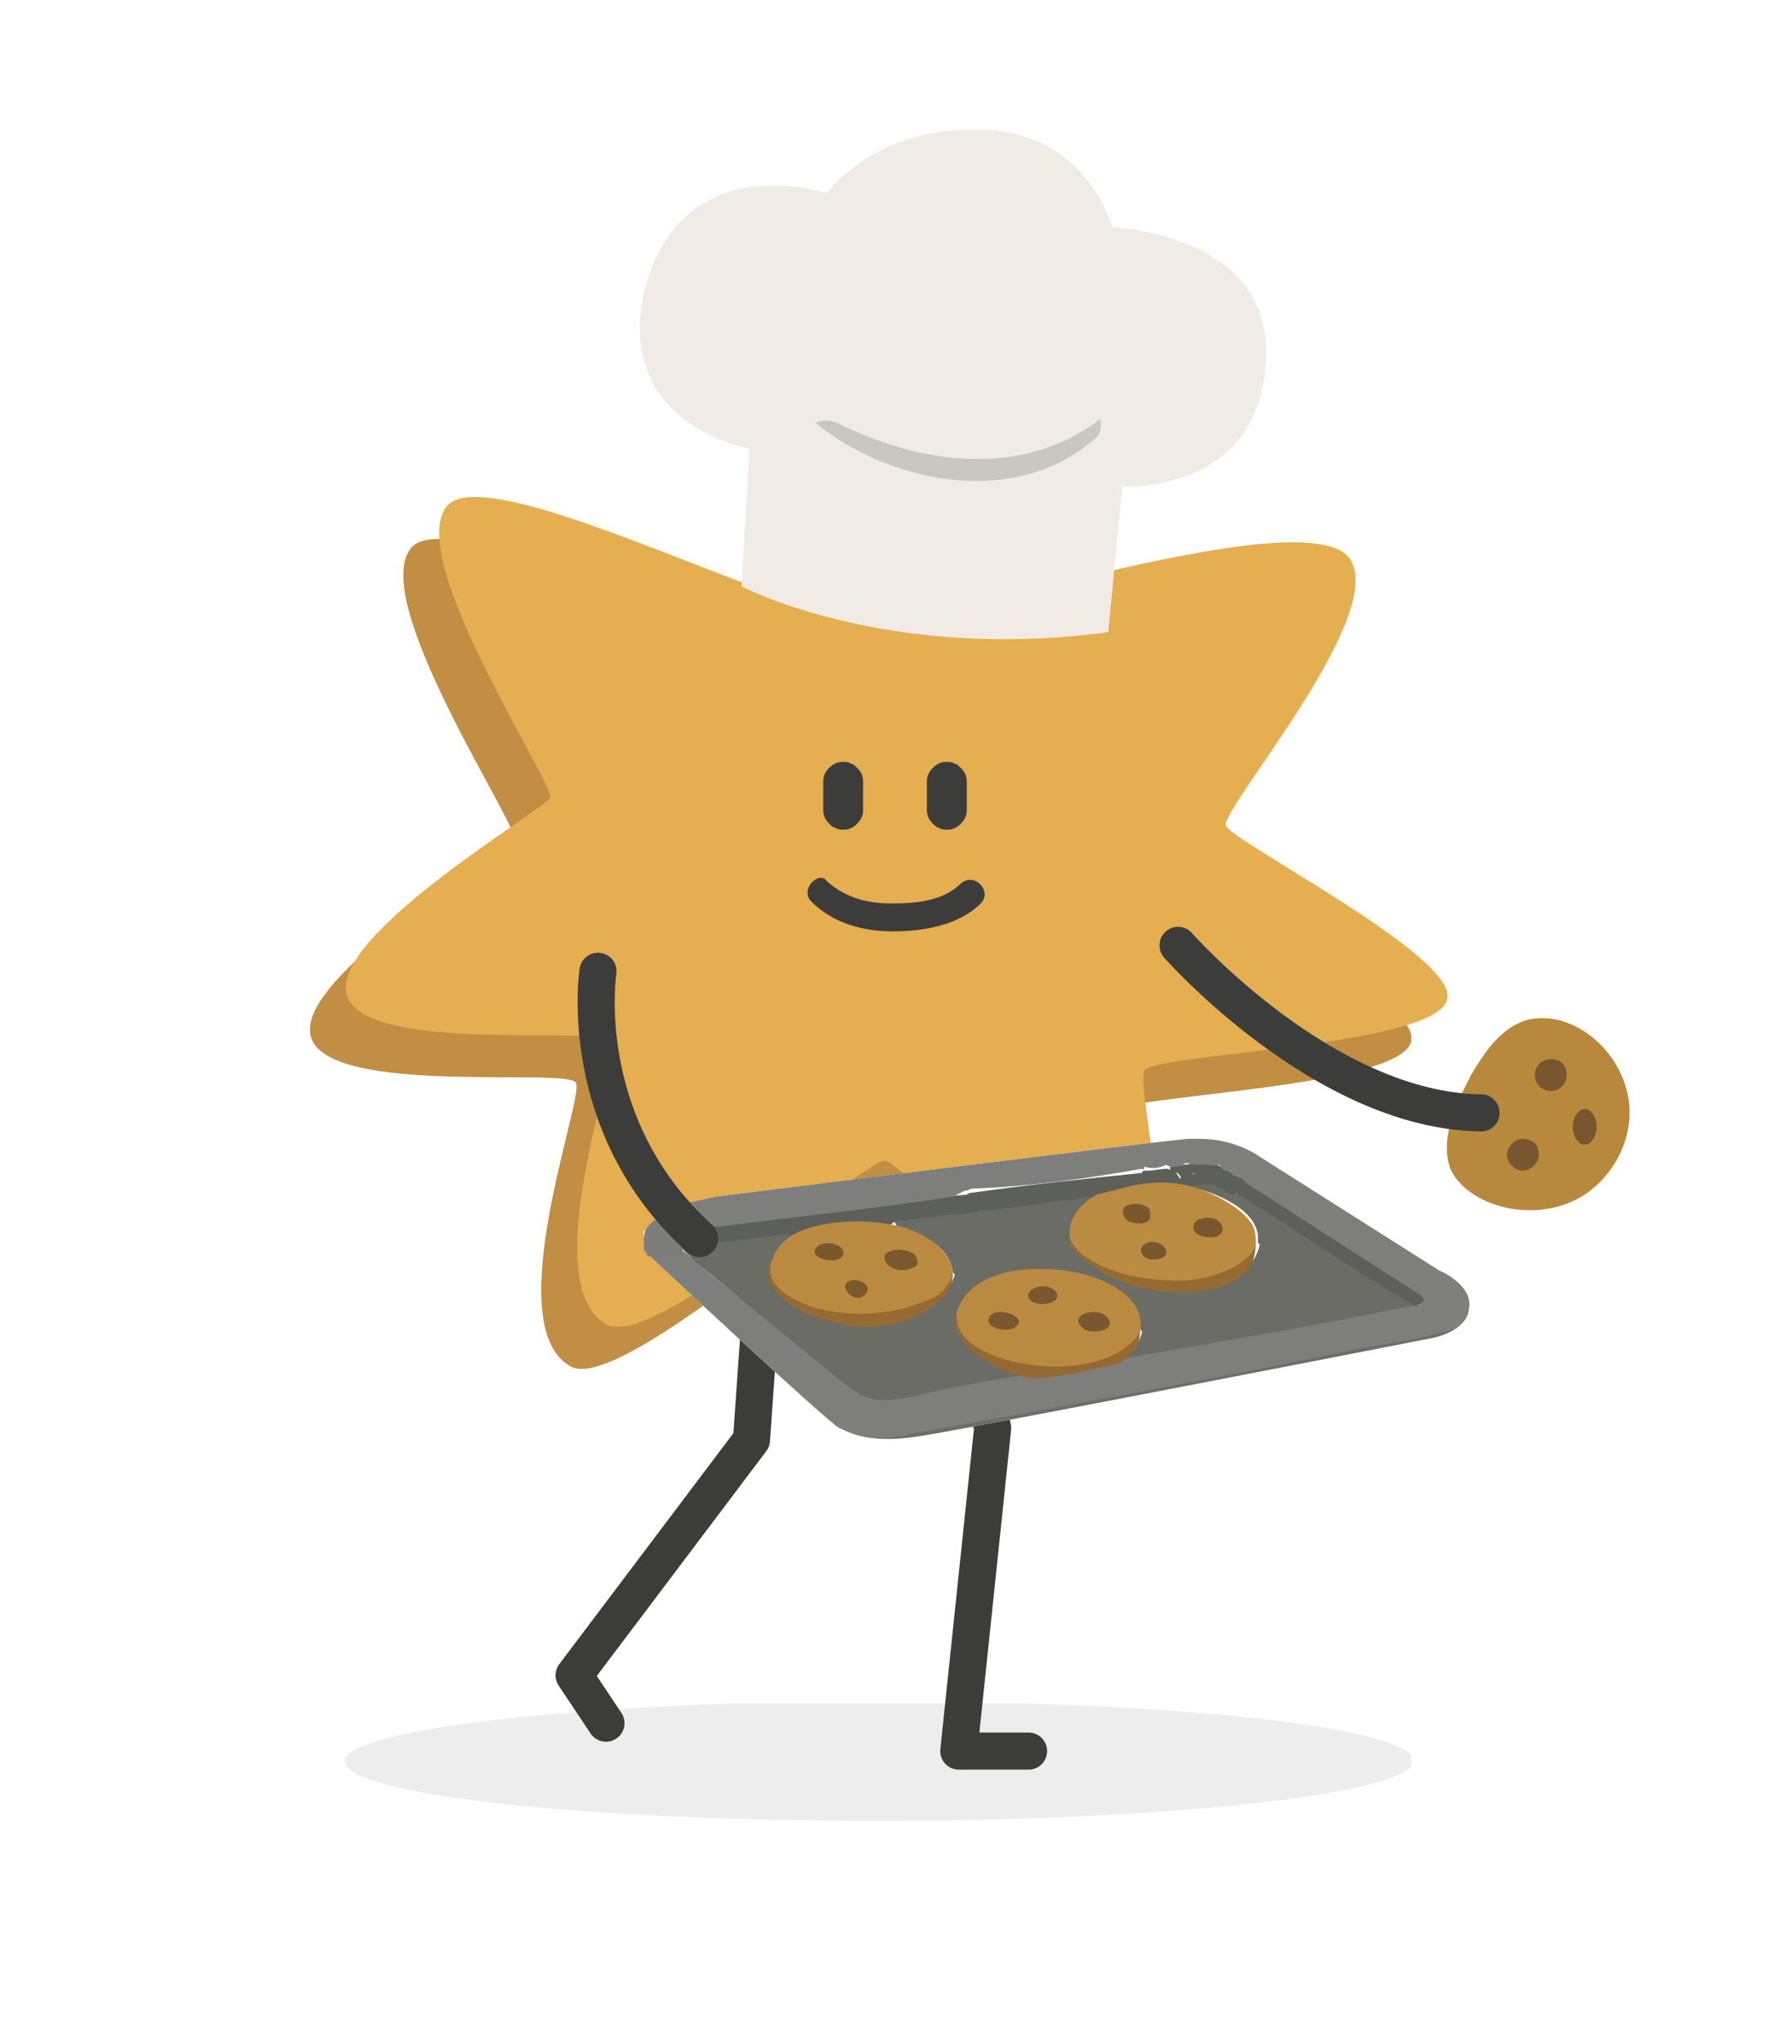 <svg xmlns="http://www.w3.org/2000/svg" xmlns:xlink="http://www.w3.org/1999/xlink" id="Livello_1" x="0px" y="0px" viewBox="0 0 89.9 102.5" style="enable-background:new 0 0 89.9 102.5;" xml:space="preserve"><style type="text/css">	.st0{clip-path:url(#SVGID_2_);}	.st1{clip-path:url(#SVGID_4_);fill:#B8893D;}	.st2{clip-path:url(#SVGID_4_);}	.st3{clip-path:url(#SVGID_6_);fill:#EDEDED;}	.st4{clip-path:url(#SVGID_8_);fill:#C18E44;}			.st5{clip-path:url(#SVGID_4_);fill:none;stroke:#3C3C3B;stroke-width:1.86;stroke-linecap:round;stroke-linejoin:round;stroke-miterlimit:10;}	.st6{clip-path:url(#SVGID_4_);fill:#E4AE51;}	.st7{clip-path:url(#SVGID_4_);fill:#3C3C3B;}	.st8{clip-path:url(#SVGID_4_);fill:#F0EBE5;}	.st9{clip-path:url(#SVGID_4_);fill:#C8C8C1;}	.st10{clip-path:url(#SVGID_4_);fill:#78562F;}	.st11{clip-path:url(#SVGID_10_);fill:#FFFEFE;}	.st12{clip-path:url(#SVGID_10_);fill:#6D6D69;}	.st13{clip-path:url(#SVGID_10_);fill:#6C6C66;}	.st14{clip-path:url(#SVGID_10_);fill:#5E5F5A;}	.st15{clip-path:url(#SVGID_10_);fill:#5D5F5A;}	.st16{clip-path:url(#SVGID_10_);fill:#BA8B40;}	.st17{clip-path:url(#SVGID_10_);fill:#956B32;}	.st18{clip-path:url(#SVGID_10_);fill:#79582F;}	.st19{clip-path:url(#SVGID_10_);fill:#79572E;}	.st20{clip-path:url(#SVGID_10_);fill:#7E7F7C;}	.st21{clip-path:url(#SVGID_10_);fill:#946A32;}	.st22{clip-path:url(#SVGID_10_);fill:#BA8A40;}	.st23{clip-path:url(#SVGID_10_);fill:#7A582F;}	.st24{clip-path:url(#SVGID_10_);fill:#7A582E;}	.st25{clip-path:url(#SVGID_10_);fill:#7A592F;}	.st26{clip-path:url(#SVGID_10_);fill:#7B582E;}	.st27{clip-path:url(#SVGID_12_);fill:#7D7D7B;}			.st28{clip-path:url(#SVGID_12_);fill:none;stroke:#3C3C3B;stroke-width:1.86;stroke-linecap:round;stroke-linejoin:round;stroke-miterlimit:10;}	.st29{clip-path:url(#SVGID_14_);}	.st30{clip-path:url(#SVGID_18_);fill:#E19F38;}	.st31{clip-path:url(#SVGID_18_);fill:#C43024;}	.st32{clip-path:url(#SVGID_18_);fill:#FAF0DF;}	.st33{clip-path:url(#SVGID_18_);fill:#4763AC;}	.st34{clip-path:url(#SVGID_18_);fill:#95C6EC;}</style><g>	<defs>		<rect id="SVGID_1_" x="-38" y="-8.5" width="273" height="139.3"></rect>	</defs>	<clipPath id="SVGID_2_">		<use xlink:href="#SVGID_1_" style="overflow:visible;"></use>	</clipPath>	<g class="st0">		<defs>			<rect id="SVGID_3_" x="-38" y="-8.5" width="273" height="139.3"></rect>		</defs>		<clipPath id="SVGID_4_">			<use xlink:href="#SVGID_3_" style="overflow:visible;"></use>		</clipPath>		<path class="st1" d="M73.8,53.9c0.6-1,1.5-2.5,3-2.8c2.1-0.4,4.5,1.5,4.9,4c0.3,1.9-0.7,3.8-2.2,4.8c-2.3,1.5-5.7,0.7-6.7-1.2   C72.1,57,73.3,54.9,73.8,53.9"></path>		<g class="st2">			<g>				<defs>					<rect id="SVGID_5_" x="17.3" y="85.4" width="53.5" height="5.9"></rect>				</defs>				<clipPath id="SVGID_6_">					<use xlink:href="#SVGID_5_" style="overflow:visible;"></use>				</clipPath>				<path class="st3" d="M17.3,88.3c0-1.6,12-3,26.8-3s26.8,1.3,26.8,3c0,1.6-12,3-26.8,3S17.3,90,17.3,88.3"></path>			</g>		</g>		<g class="st2">			<g>				<defs>					<rect id="SVGID_7_" x="15.4" y="16.7" width="55.4" height="52.7"></rect>				</defs>				<clipPath id="SVGID_8_">					<use xlink:href="#SVGID_7_" style="overflow:visible;"></use>				</clipPath>				<path class="st4" d="M59.7,43.5c-0.3-0.8,8.2-10.6,6.2-13.4c-1.3-1.8-8.5-0.2-13.6,1c3.3-4.7,2.6-11.2-0.2-13.4     c-2.1-1.7-6.8-1.1-9.8,0.4c-1.8,0.9-3.8,2.5-3.5,3.3c0.5,1.1,4.8-0.3,5.7,1c0.9,1.4-2.4,4.5-2.8,4.9c-1.9,1.8-3.9,3.1-6,4.1     c-5.4-2-13.7-5.7-15.1-3.9c-2.1,2.7,5.5,14,5.2,14.6c-0.3,0.6-11.1,6.9-10.2,9.9c0.9,3,13,1.5,13.3,2.3     c0.4,0.8-3.9,12.1-0.3,14.2c2.3,1.4,13-8.3,14-8.2c1,0.1,10.2,10.6,13.4,8.6c1.8-1-0.8-12.2-0.4-13.1c0.4-0.9,14.7-1.2,15.2-3.6     C71.3,50.1,60,44.3,59.7,43.5"></path>			</g>		</g>		<polyline class="st5" points="46.8,58.7 49.8,71.6 48.1,87.8 51.6,87.8   "></polyline>		<polyline class="st5" points="38.7,58 37.7,72.2 28.8,84 30.4,86.4   "></polyline>		<path class="st6" d="M61.5,41.4c-0.3-0.8,8.2-10.6,6.2-13.4c-1.3-1.8-8.5-0.2-13.6,1c3.3-4.7,2.6-11.2-0.2-13.4   c-2.1-1.7-6.8-1.1-9.8,0.4c-1.8,0.9-3.8,2.5-3.5,3.3c0.5,1.1,4.8-0.3,5.7,1c0.9,1.4-2.4,4.5-2.8,4.9c-1.9,1.8-3.9,3.1-6,4.1   c-5.4-2-13.7-5.7-15.1-3.9c-2.1,2.7,5.5,14,5.2,14.6c-0.3,0.6-11.1,6.9-10.2,9.9c0.9,3,13,1.5,13.3,2.3c0.4,0.8-3.9,12.1-0.3,14.2   c2.3,1.4,13-8.3,14-8.2c1,0.1,10.2,10.6,13.4,8.6c1.8-1-0.8-12.2-0.4-13.1c0.4-0.9,14.7-1.2,15.2-3.6C73.2,48,61.8,42.2,61.5,41.4   "></path>		<path class="st7" d="M40.7,45.2c1.1,1.1,2.6,1.5,4.1,1.5c1.5,0,3.3-0.3,4.4-1.4c0.6-0.6-0.3-1.6-1-1c-0.9,0.9-2.3,1-3.5,1   c-1.2,0-2.3-0.3-3.2-1.1C41.1,43.6,40.1,44.6,40.7,45.2"></path>		<path class="st5" d="M59.1,47.4c0,0,7.3,8.3,15.2,8.4"></path>		<path class="st7" d="M41.3,39.2v1.2v0.2c0,0.3,0.1,0.5,0.3,0.7c0.1,0.1,0.2,0.2,0.3,0.2c0.1,0.1,0.3,0.1,0.4,0.1   c0.3,0,0.5-0.1,0.7-0.3c0.2-0.2,0.3-0.4,0.3-0.7v-1.2v-0.2c0-0.3-0.1-0.5-0.3-0.7c-0.1-0.1-0.2-0.2-0.3-0.2   c-0.1-0.1-0.3-0.1-0.4-0.1c-0.3,0-0.5,0.1-0.7,0.3C41.4,38.7,41.3,38.9,41.3,39.2"></path>		<path class="st7" d="M46.5,39.2v1.2v0.2c0,0.3,0.1,0.5,0.3,0.7c0.1,0.1,0.2,0.2,0.3,0.2c0.1,0.1,0.3,0.1,0.4,0.1   c0.3,0,0.5-0.1,0.7-0.3c0.2-0.2,0.3-0.4,0.3-0.7v-1.2v-0.2c0-0.3-0.1-0.5-0.3-0.7c-0.1-0.1-0.2-0.2-0.3-0.2   c-0.1-0.1-0.3-0.1-0.4-0.1c-0.3,0-0.5,0.1-0.7,0.3C46.6,38.7,46.5,38.9,46.5,39.2"></path>		<path class="st8" d="M37.6,22.5l-0.4,6.9c0,0,7.2,3.8,18.4,2.3l0.7-7.3c0,0,6.8,0.4,7.2-6.2c0.5-6.5-7.7-6.8-7.7-6.8   s-1.3-4.9-6.7-4.9c-5.4-0.1-7.6,3.2-7.6,3.2s-7.1-2.4-9.1,4.6C30.6,21.3,37.6,22.5,37.6,22.5"></path>		<path class="st9" d="M40.9,21.2c0.5-0.2,0.8-0.1,1.1,0c4.2,2.1,9.3,2.8,13.2-0.2c0.1,0.6-0.1,0.9-0.4,1.1   C50.8,25.5,44.6,24.2,40.9,21.2"></path>		<path class="st10" d="M77,53.9c0-0.4,0.3-0.8,0.8-0.8s0.8,0.3,0.8,0.8c0,0.4-0.3,0.8-0.8,0.8S77,54.3,77,53.9"></path>		<path class="st10" d="M78.9,56.5c0-0.5,0.3-0.9,0.6-0.9s0.6,0.4,0.6,0.9c0,0.5-0.3,0.9-0.6,0.9S78.9,57,78.9,56.5"></path>		<path class="st10" d="M75.6,57.9c0-0.4,0.4-0.8,0.8-0.8c0.5,0,0.8,0.3,0.8,0.8c0,0.4-0.4,0.8-0.8,0.8C76,58.7,75.6,58.3,75.6,57.9   "></path>	</g>	<g class="st0">		<defs>			<path id="SVGID_9_" d="M59.6,57.1c-2.2,0.2-23.7,2.9-23.7,2.9l-1.8,0.4l1.3,0.9l-0.3,0.7l-1.2,0.7l-1.6-1v1c0,0,9.2,8.6,9.8,8.9    c0.7,0.3,1.6,0.8,4.1,0.4c2.6-0.4,25.6-4.9,25.6-4.9s1.8-0.3,1.9-1.5c0.2-1.2-1.5-1.9-1.5-1.9L63.2,58c0,0-1.2-0.9-3-0.9    C60,57.1,59.8,57.1,59.6,57.1"></path>		</defs>		<clipPath id="SVGID_10_">			<use xlink:href="#SVGID_9_" style="overflow:visible;"></use>		</clipPath>		<rect x="9.7" y="-1.3" class="st11" width="66.9" height="100.3"></rect>		<path class="st12" d="M73.1,66.6c-0.6,0.5-1.4,0.6-2.2,0.8c-3.7,0.9-7.8,1.5-11.6,2.3c-3.8,0.7-7.6,1.5-11.4,2.1   c-2,0.3-4.2,1-6-0.2l0.9,0.2c1.2,0.3,2.5,0,3.7-0.2c7.4-1.2,14.7-2.9,22.1-4.3c1.4-0.3,2.8-0.4,4.2-0.8   C72.9,66.6,73.1,66.5,73.1,66.6"></path>		<path class="st13" d="M60.8,59.3c0.1-0.2,0.2,0,0.2,0.1c0.2-0.2,0.8,0.1,0.8,0.4l0.4,0.1c2.7,1.7,5.4,3.4,8.1,5.1   c0.4,0.1,0.6,0.3,0.9,0.6c-1.4,0.4-3.4,0.7-4.9,1c-3.4,0.6-6.8,1.2-10.1,1.8l0-0.2c0.6-0.3,0.9-0.8,1.1-1.4l-0.1-0.2   c0.1-1.6-1.9-2.4-3.2-2.7c-1.9-0.4-4.9-0.3-5.8,1.7L48,65.8c-0.4,1.8,2.4,3,3.9,3.1L52,69c-0.9,0.3-1.9,0.4-2.9,0.5   c-1.4,0.3-3.1,0.7-4.5,0.8c-1,0.1-1.3-0.2-2-0.7c-2.7-1.9-5.1-4.3-7.7-6.3l-0.7-0.7c0.3,0,0.7-0.1,0.8-0.5c0.1-0.1,0.3-0.1,0.5,0   c1.3-0.1,2.5-0.3,3.8-0.4c0.3-0.1,0.5,0,0.5,0.2l0,0.2c-0.5,0.2-0.8,0.6-0.9,1.1l-0.2,0.1c-0.4,2,2.9,3,4.5,3.1   c1.8,0.1,4.2-0.7,4.7-2.5l-0.1-0.1c-0.2-1.4-1.7-2-2.8-2.3l-0.1-0.2c0-0.1-0.1-0.1,0-0.2c0.4-0.2,1.8-0.4,2.3-0.4   c0.2,0,0.5,0,0.7,0c0.1-0.1,0.2-0.1,0.2,0c0.3-0.2,0.7-0.3,1.1-0.1c0.1-0.1,0.2-0.1,0.4-0.1c0.8-0.3,1.9-0.4,2.7-0.3   c0-0.2,0.1-0.2,0.2-0.1c0,0,0.1-0.1,0.1-0.1c0.2-0.1,1.6-0.3,1.9-0.3c0.1,0,0.2,0,0.3,0.1c0.1,0,0.1,0.1,0,0.1l0,0.2   c-0.6,0.4-1,1-0.9,1.8l-0.1,0.1c0.7,1.1,2.5,2,3.8,2.3c1.9,0.4,5.1,0.4,5.6-1.9l-0.1-0.1c0.2-1.6-2.1-2.5-3.4-2.8l-0.1-0.2   c0.1-0.2,0.7-0.3,1-0.3C60.6,59.1,60.7,59.2,60.8,59.3"></path>		<path class="st14" d="M62.2,59c3.1,1.8,6,3.9,9.1,5.8c0.5,0.4,0.3,0.6-0.2,0.7c-0.6-0.3-1.3-0.7-1.9-1.1c-2.5-1.5-4.9-3.2-7.4-4.7   c0.1-0.1-0.1-0.3-0.2-0.4C61.5,58.9,61.9,59.1,62.2,59"></path>		<path class="st15" d="M61.3,58.5L61.3,58.5c0.1,0.3,0.2,0.4,0.5,0.3c0.2,0.1,0.3,0.2,0.5,0.3c0,0.1-0.2,0.2-0.5,0.2l0,0.2   c0.3,0.3,0.3,0.4,0,0.4c-0.4-0.2-0.4-0.3-0.8-0.4c0-0.1-0.1-0.1-0.2-0.1c-0.3-0.1-1,0.1-1.4,0.1l-0.2,0.1   c-1.3-0.3-2.6,0.1-3.9,0.4L55,59.9C54.9,60,54.8,60,54.7,60c-0.8,0.2-1.6,0.2-2.4,0.3c-0.1,0-0.1,0-0.2,0.1   c-0.9,0.1-1.8,0.2-2.7,0.3c-0.2,0-0.3-0.1-0.4,0.1c-0.4,0-0.7,0.1-1.1,0.1c0-0.1,0-0.1-0.2,0c-0.8,0.1-1.6,0.2-2.4,0.3   c-0.2,0-0.4,0-0.6,0.2l-0.2,0.1C43,61.3,41.4,61.4,40,62l-0.2,0c-0.1,0-0.3-0.1-0.4-0.1c-1.2,0.1-2.7,0.4-3.9,0.4   c-0.2,0-0.4-0.1-0.6-0.1c0.1-0.3,0.1-0.5,0-0.7c3.3-0.5,6.7-0.8,10-1.2c1.2-0.2,2.4-0.3,3.6-0.4c0.1,0,0.2,0,0.3-0.1   c2.8-0.4,5.7-0.7,8.6-1c0.1,0.1,0.1,0,0.1-0.1c0.4,0,0.7-0.1,1.1-0.1c0.1,0.1,0.3,0.1,0.4,0.2l0.2,0.3c0.2-0.3,0.5-0.5,0.7-0.2   l0-0.2c-0.2,0-0.6,0-0.5-0.3C60.2,58.3,60.7,58.3,61.3,58.5"></path>		<path class="st14" d="M59.6,58.4c0.1,0.3,0.4,0.1,0.7,0.2c-0.1,0.1-0.2,0.7-0.3,0.4c-0.1-0.1,0-0.2-0.3-0.2   c-0.4,0.1-0.2,0.6-0.7,0.5l0.3-0.1c-0.1-0.3-0.2-0.5-0.6-0.4l0-0.3C58.9,58.5,59.2,58.4,59.6,58.4"></path>		<path class="st14" d="M57.5,58.7l0.5,0.4c0.2,0.1,0.3-0.2,0.4,0.2h-0.8c0.1-0.3,0.1-0.3-0.2-0.2l0.1,0.2c-0.3-0.1-0.6,0.1-0.8,0.1   c0,0,0-0.1-0.1-0.1c-0.1,0-0.3,0-0.2-0.2c0.1-0.1,0.5,0,0.7,0c0,0,0.3-0.2,0.2-0.2C57.3,58.7,57.3,58.7,57.5,58.7"></path>		<path class="st14" d="M61.8,58.8c-0.1,0.4-0.6,0-0.5-0.3C61.5,58.6,61.6,58.7,61.8,58.8"></path>		<path class="st14" d="M48.8,59.8c0,0.2,0.1,0.4,0,0.7c-0.1-0.1-0.1-0.4-0.1-0.5c0-0.2,0.2-0.1-0.2-0.1   C48.6,59.8,48.7,59.8,48.8,59.8"></path>		<path class="st14" d="M47.9,60.9c-0.1,0-0.2,0-0.2,0c0.2-0.2,0.2-0.5-0.1-0.3c0,0-0.1,0.1-0.1,0.2c-0.1,0.1-0.4,0-0.5-0.2   c0.3-0.4,0.4,0,0.6-0.1c0.2-0.1,0-0.3,0-0.3c0,0,0.2-0.1,0.2-0.1c0,0,0,0.1,0,0.2C48,60.5,48.1,60.5,47.9,60.9"></path>		<path class="st14" d="M52.2,60.4c0.2-0.2-0.2-0.2-0.2-0.3c-0.2-0.3,0.2-0.2,0.3-0.3c0.1-0.1,0.1-0.3,0.2-0.3   c0.1-0.1,0.2,0.4,0.1,0.5c-0.2,0.1-0.4-0.1-0.2,0.3C52.3,60.3,52.3,60.3,52.2,60.4"></path>		<path class="st14" d="M55,59.9C55,60,54.8,60,54.7,60.1V60C54.8,59.9,55,59.9,55,59.9"></path>		<path class="st14" d="M49.4,60.7c-0.1,0-0.3,0-0.4,0.1C49.2,60.5,49.2,60.6,49.4,60.7"></path>		<path class="st14" d="M60.8,59.3c0.1-0.1,0.1-0.2,0.3-0.2L61,59.4C60.9,59.4,60.8,59.3,60.8,59.3"></path>		<path class="st14" d="M55.2,59.2c0,0-0.1,0.2,0.1,0.3c0.2,0,0-0.5,0.3-0.3c0.1,0,0,0.1,0.1,0.2c0.1,0.1,0.3,0,0.2,0.2   c-0.2,0-0.4,0.1-0.5,0.1c-0.1,0-0.1-0.1-0.2-0.1c-0.1,0-0.1,0-0.2,0c-0.1,0,0-0.2-0.1-0.1c0,0-0.2,0.4-0.4,0.2   c-0.1-0.1,0.3-0.4,0.3-0.5C54.8,59.2,55.2,59.2,55.2,59.2"></path>		<path class="st14" d="M48.2,60.5c0,0,0.1-0.2,0.1-0.3L48,60.1c0.3-0.1,0.6,0,0.5,0.3C48.5,60.6,48.2,60.6,48.2,60.5"></path>		<path class="st14" d="M53.7,59.6l0,0.2l-0.7,0C53.1,59.4,53.5,59.6,53.7,59.6"></path>		<path class="st14" d="M60.6,58.6c0.3-0.1,0.5-0.1,0.6,0.2l-0.5,0C60.6,58.8,60.6,58.7,60.6,58.6"></path>		<path class="st14" d="M51.6,59.6c0,0,0,0.2,0,0.3c-0.2,0-0.3-0.1-0.5,0C51,59.7,51.5,59.5,51.6,59.6"></path>		<path class="st14" d="M54.3,59.7c0,0.1-0.1,0.2-0.2,0.2c-0.1,0-0.2-0.1-0.2-0.2c0-0.1,0.1-0.2,0.2-0.2   C54.3,59.6,54.3,59.6,54.3,59.7"></path>		<path class="st14" d="M60.6,59c0,0.1-0.1,0.2-0.2,0.2c-0.1,0-0.2-0.1-0.2-0.2c0-0.1,0.1-0.2,0.2-0.2C60.5,58.8,60.6,58.9,60.6,59"></path>		<path class="st14" d="M50.6,59.8c0,0.3-0.4,0.1-0.6,0.2C50.1,59.8,50.4,59.8,50.6,59.8"></path>		<path class="st14" d="M51.9,59.8c-0.1,0-0.1-0.3,0.1-0.3C52.2,59.6,52,59.9,51.9,59.8"></path>		<path class="st16" d="M59.4,59.4c1,0.2,2.5,0.9,3.2,1.7c0.4,0.5,0.4,0.7,0.4,1.4c-0.4,1.3-2.4,1.7-3.6,1.8c-2,0.1-4.6-0.3-5.7-2.1   c-0.2-0.9,0.3-1.6,1-2.1c0.1-0.1,0.2-0.1,0.3-0.2C56.7,59.5,57.6,59.1,59.4,59.4"></path>		<path class="st17" d="M63,62.5c-0.1,0.8-0.2,1.1-0.9,1.6c-1.8,1.1-4.8,0.8-6.6-0.2c-0.4-0.2-1.5-1-1.8-1.4c-0.1-0.1,0-0.2-0.1-0.3   c1.3,1.7,4.1,2.1,6.1,2C60.9,64,62.4,63.6,63,62.5"></path>		<path class="st18" d="M56.7,60.4c0.3-0.1,1,0,1,0.4c0.1,0.6-0.5,0.6-0.9,0.5C56.3,61.2,56.1,60.5,56.7,60.4"></path>		<path class="st19" d="M60.3,61.1c1.2-0.3,1.5,1.2,0.1,0.9C59.7,61.9,59.7,61.2,60.3,61.1"></path>		<path class="st19" d="M57.6,62.3c0.7-0.2,1.3,0.6,0.6,0.8C57.3,63.4,56.9,62.5,57.6,62.3"></path>		<path class="st20" d="M73.1,66.6c-1.4,0.4-2.8,0.7-4.3,0.9c-7.7,1.6-15.4,3-23.1,4.4c-1.3,0.3-2.6,0.3-3.8-0.3l-0.2,0   c-2.4-1.9-4.7-4-7-6.1l-0.2-0.3c-0.1,0-0.1,0-0.2,0c-0.2,0-1.8-1.8-2-2.1c-0.4-0.7-0.3-1.2,0.6-1l0.7,0.3c0.2,0,0.3,0.1,0.4,0.2   c0.3,0.1,0.5,0.3,0.8,0.6c2.2,1.8,4.4,3.6,6.6,5.4c0.5,0.4,1.3,1.1,1.9,1.4c0.3,0.1,0.6,0.2,0.9,0.2c0.7,0,1.4-0.1,2.1-0.3   c1.8-0.4,3.7-0.8,5.6-1l0.2-0.1c1.3-0.2,2.5-0.4,3.8-0.7l0.2,0.1l0.9-0.2c4.7-0.8,9.3-1.6,13.7-2.5l0.4,0l0-0.1   c0.4-0.1,0.4-0.3,0.1-0.5c-2.8-1.8-5.6-3.6-8.4-5.4c-0.2-0.1-0.4-0.3-0.6-0.5c-0.3,0-0.4-0.1-0.5-0.3c-0.2,0.1-0.5-0.1-0.5-0.3   c-0.2,0.1-0.5,0-0.7,0c-0.4,0-0.7,0-1-0.1c-0.2,0.2-0.7,0.3-1,0.1c-0.4,0.2-0.7,0.2-1.1,0.1c0,0.1,0,0.2-0.1,0.1   c-2.8,0.5-5.7,0.9-8.6,1c0,0-0.1,0.1-0.3,0.1L47.8,60c-3.9,0.6-7.8,1-11.7,1.5c-0.4,0-0.8,0-1.2,0l-0.2-0.1   c-0.2-0.3-0.4-0.6-0.7-0.8c-0.1-0.1,0-0.1,0.1-0.2c0.8-0.4,1.8-0.5,2.7-0.6c4.9-0.7,9.9-1.3,14.9-1.9c2.3-0.3,4.5-0.6,6.8-0.8   c2.5-0.2,3.3,0,5.5,1.2c2.4,1.4,4.9,3,7.2,4.6c0.6,0.4,2.2,1.3,2.5,1.9C74,65.6,73.7,66.2,73.1,66.6"></path>		<path class="st21" d="M57.2,66.8c-0.1,0.9-0.4,1.1-1.1,1.6c-1.2,0.2-3,0.7-4.1,0.7c-1.2,0-3-0.9-3.7-1.9c-0.4-0.6-0.5-0.7-0.3-1.4   l0.1,0.1c0,1.6,2.2,2.3,3.5,2.4c1.8,0.2,4.1,0,5.3-1.5L57.2,66.8z"></path>		<path class="st22" d="M57.2,66.8c-1.1,1.7-3.9,1.9-5.7,1.6c-1.3-0.2-3.7-0.9-3.5-2.6c0.8-2.7,5.5-2.5,7.5-1.5   C56.5,64.8,57.4,65.5,57.2,66.8"></path>		<path class="st23" d="M55.5,66c0.6,0.6-0.4,0.9-1,0.7c-0.1,0-0.4-0.3-0.4-0.4C54,65.8,55.1,65.6,55.5,66"></path>		<path class="st24" d="M51,66.5c-0.3,0.3-1.4,0.2-1.4-0.3C49.6,65.4,51.6,65.9,51,66.5"></path>		<path class="st23" d="M51.7,65.2c-0.5-0.5,0.7-1,1.2-0.5C53.5,65.3,52.1,65.6,51.7,65.2"></path>		<path class="st22" d="M44.7,61.4c1.3,0.2,3,1.1,3.1,2.5c-0.5,1.9-3.4,2.2-5.1,2.1c-1.5-0.1-4.4-0.7-4-2.7c0.2-0.7,0.5-1,1.1-1.4   C41.1,61.2,43.2,61.1,44.7,61.4"></path>		<path class="st17" d="M47.8,63.9c0,0.8-0.6,1.3-1.2,1.7c-1.9,1.3-4.2,1.1-6.2,0.2c-0.7-0.3-1.5-0.8-1.8-1.6   c-0.1-0.5-0.1-0.5,0-0.9c-0.1,0.8,0.4,1.3,1,1.7c1.7,1.1,4.8,1.1,6.6,0.3C47,65.1,47.5,64.7,47.8,63.9"></path>		<path class="st25" d="M44.8,62.7c0.3-0.1,1.1,0,1.2,0.4c0.1,0.3,0,0.4-0.3,0.5C44.7,64,43.8,62.9,44.8,62.7"></path>		<path class="st24" d="M41,62.5c0.3-0.3,1.4-0.2,1.3,0.4C42.1,63.5,40.4,63.1,41,62.5"></path>		<path class="st26" d="M42.7,64.2c0.5-0.1,1.1,0.3,0.7,0.7C42.9,65.5,41.9,64.4,42.7,64.2"></path>	</g>	<g class="st0">		<defs>			<rect id="SVGID_11_" x="-38" y="-8.5" width="273" height="139.3"></rect>		</defs>		<clipPath id="SVGID_12_">			<use xlink:href="#SVGID_11_" style="overflow:visible;"></use>		</clipPath>		<path class="st27" d="M32.5,63c0,0-0.7-1.3,0.5-1.9c1.2-0.7,1.5,0.3,1.5,0.3l-0.3,1.5L32.5,63z"></path>		<path class="st28" d="M30,48.7c0,0-1.2,7.7,5.1,13.4"></path>	</g>	<g class="st0">		<defs>			<rect id="SVGID_13_" x="105" y="9.2" width="66.9" height="82.1"></rect>		</defs>		<clipPath id="SVGID_14_">			<use xlink:href="#SVGID_13_" style="overflow:visible;"></use>		</clipPath>		<g class="st29">			<defs>				<rect id="SVGID_15_" x="105" y="9.2" width="66.9" height="82.1"></rect>			</defs>			<clipPath id="SVGID_16_">				<use xlink:href="#SVGID_15_" style="overflow:visible;"></use>			</clipPath>			<g transform="matrix(1 0 0 1 7.629395e-06 0)" style="clip-path:url(#SVGID_16_);">									<image style="overflow:visible;" width="2893" height="3551" transform="matrix(2.311368e-02 0 0 2.311368e-02 104.983 9.233)">				</image>			</g>		</g>	</g>	<g class="st0">		<defs>			<rect id="SVGID_17_" x="-38" y="-8.5" width="273" height="139.3"></rect>		</defs>		<clipPath id="SVGID_18_">			<use xlink:href="#SVGID_17_" style="overflow:visible;"></use>		</clipPath>		<rect x="149.5" y="30" class="st30" width="9.4" height="20.3"></rect>		<path class="st31" d="M149.9,50.6c0,0,2.3-1.4,2.5-2c0,0,0.3,2.7,1.8,4.7L149.9,50.6z"></path>		<path class="st32" d="M154,52.8c0,0-1.6-2-1.6-4.2c0-1.7,4-2.2,4-2.2l-0.3,5.9L154,52.8z"></path>		<path class="st33" d="M154.1,51.7L154.1,51.7c0-0.9-0.4-1.8-1.1-2.3c-1.4-1.1-3.5-3.3-3.1-6.3c0.5-4,2.7-7.2,6.2-7.7   c0.8-0.1,1.3-1,0.9-1.7c0,0,0-0.1,0-0.1c-0.5-0.7-5.2-2.1-4.3-7.2c0.6-3.7,3.1-5.4,4.5-6.1c0.5-0.3,0.9-0.8,0.9-1.4   c0-0.6,0.6-0.1,1.1-0.2c1.7-0.4,5.2-1.3,10.2,0.4c0.7,0.2,1.5,0.4,1.5,1.2l0,0.1c0,0.5,0.2,0.9,0.6,1.2c1,0.6,3,2.3,3.2,5.8   c0.3,4.8-5.7,6.5-5.7,7.9c0,1.4,5.6,4.4,5.5,8.7c-0.1,3.9-3.5,6.4-5.8,7.4c-0.4,0.2-0.7,0.6-0.7,1l0,0.5c0,0.5-0.4,1-1,1   c-2.3,0.2-8.2,0.5-12.2-1.1C154.4,52.7,154.1,52.3,154.1,51.7"></path>		<path class="st34" d="M169.6,34.6l-6-0.8l0.6-15.2c1.7,1.4,4.7,3.3,7.2,1.6c3.7-2.5,2.1-7.5-0.8-8.1c-1.6-0.3-3.9,1.3-5.5,2.8   c1.5-1.7,3-4,2.6-5.6c-0.7-2.9-5.8-4.3-8.1-0.5c-1.2,1.9-0.4,4.1,0.8,5.7c-1.6-1.3-3.6-2.6-5.1-2.3c-2.9,0.7-4.3,5.7-0.6,8.1   c2.5,1.5,5.3-0.3,7-1.7l0.1,15l-4.9-0.2l-0.5,1.9c0.7,0,4.3,0.3,5.2,0.3l-1.2,18.4l2.5,0.1l0.6-18.5c0,0,4,0.4,6.1,0.6   C169.5,35.8,169.6,34.6,169.6,34.6 M170.1,14.5c2.5,0.3,1.2,6.2-5,2.7C165,17.3,167.6,14.2,170.1,14.5 M155.9,14.7   c2.4-0.4,5.1,2.6,5.1,2.6C154.9,21,153.5,15.1,155.9,14.7 M165.4,10c0.4,2.4-2.6,5.1-2.6,5.1C159.1,9.1,165,7.6,165.4,10"></path>	</g></g></svg>